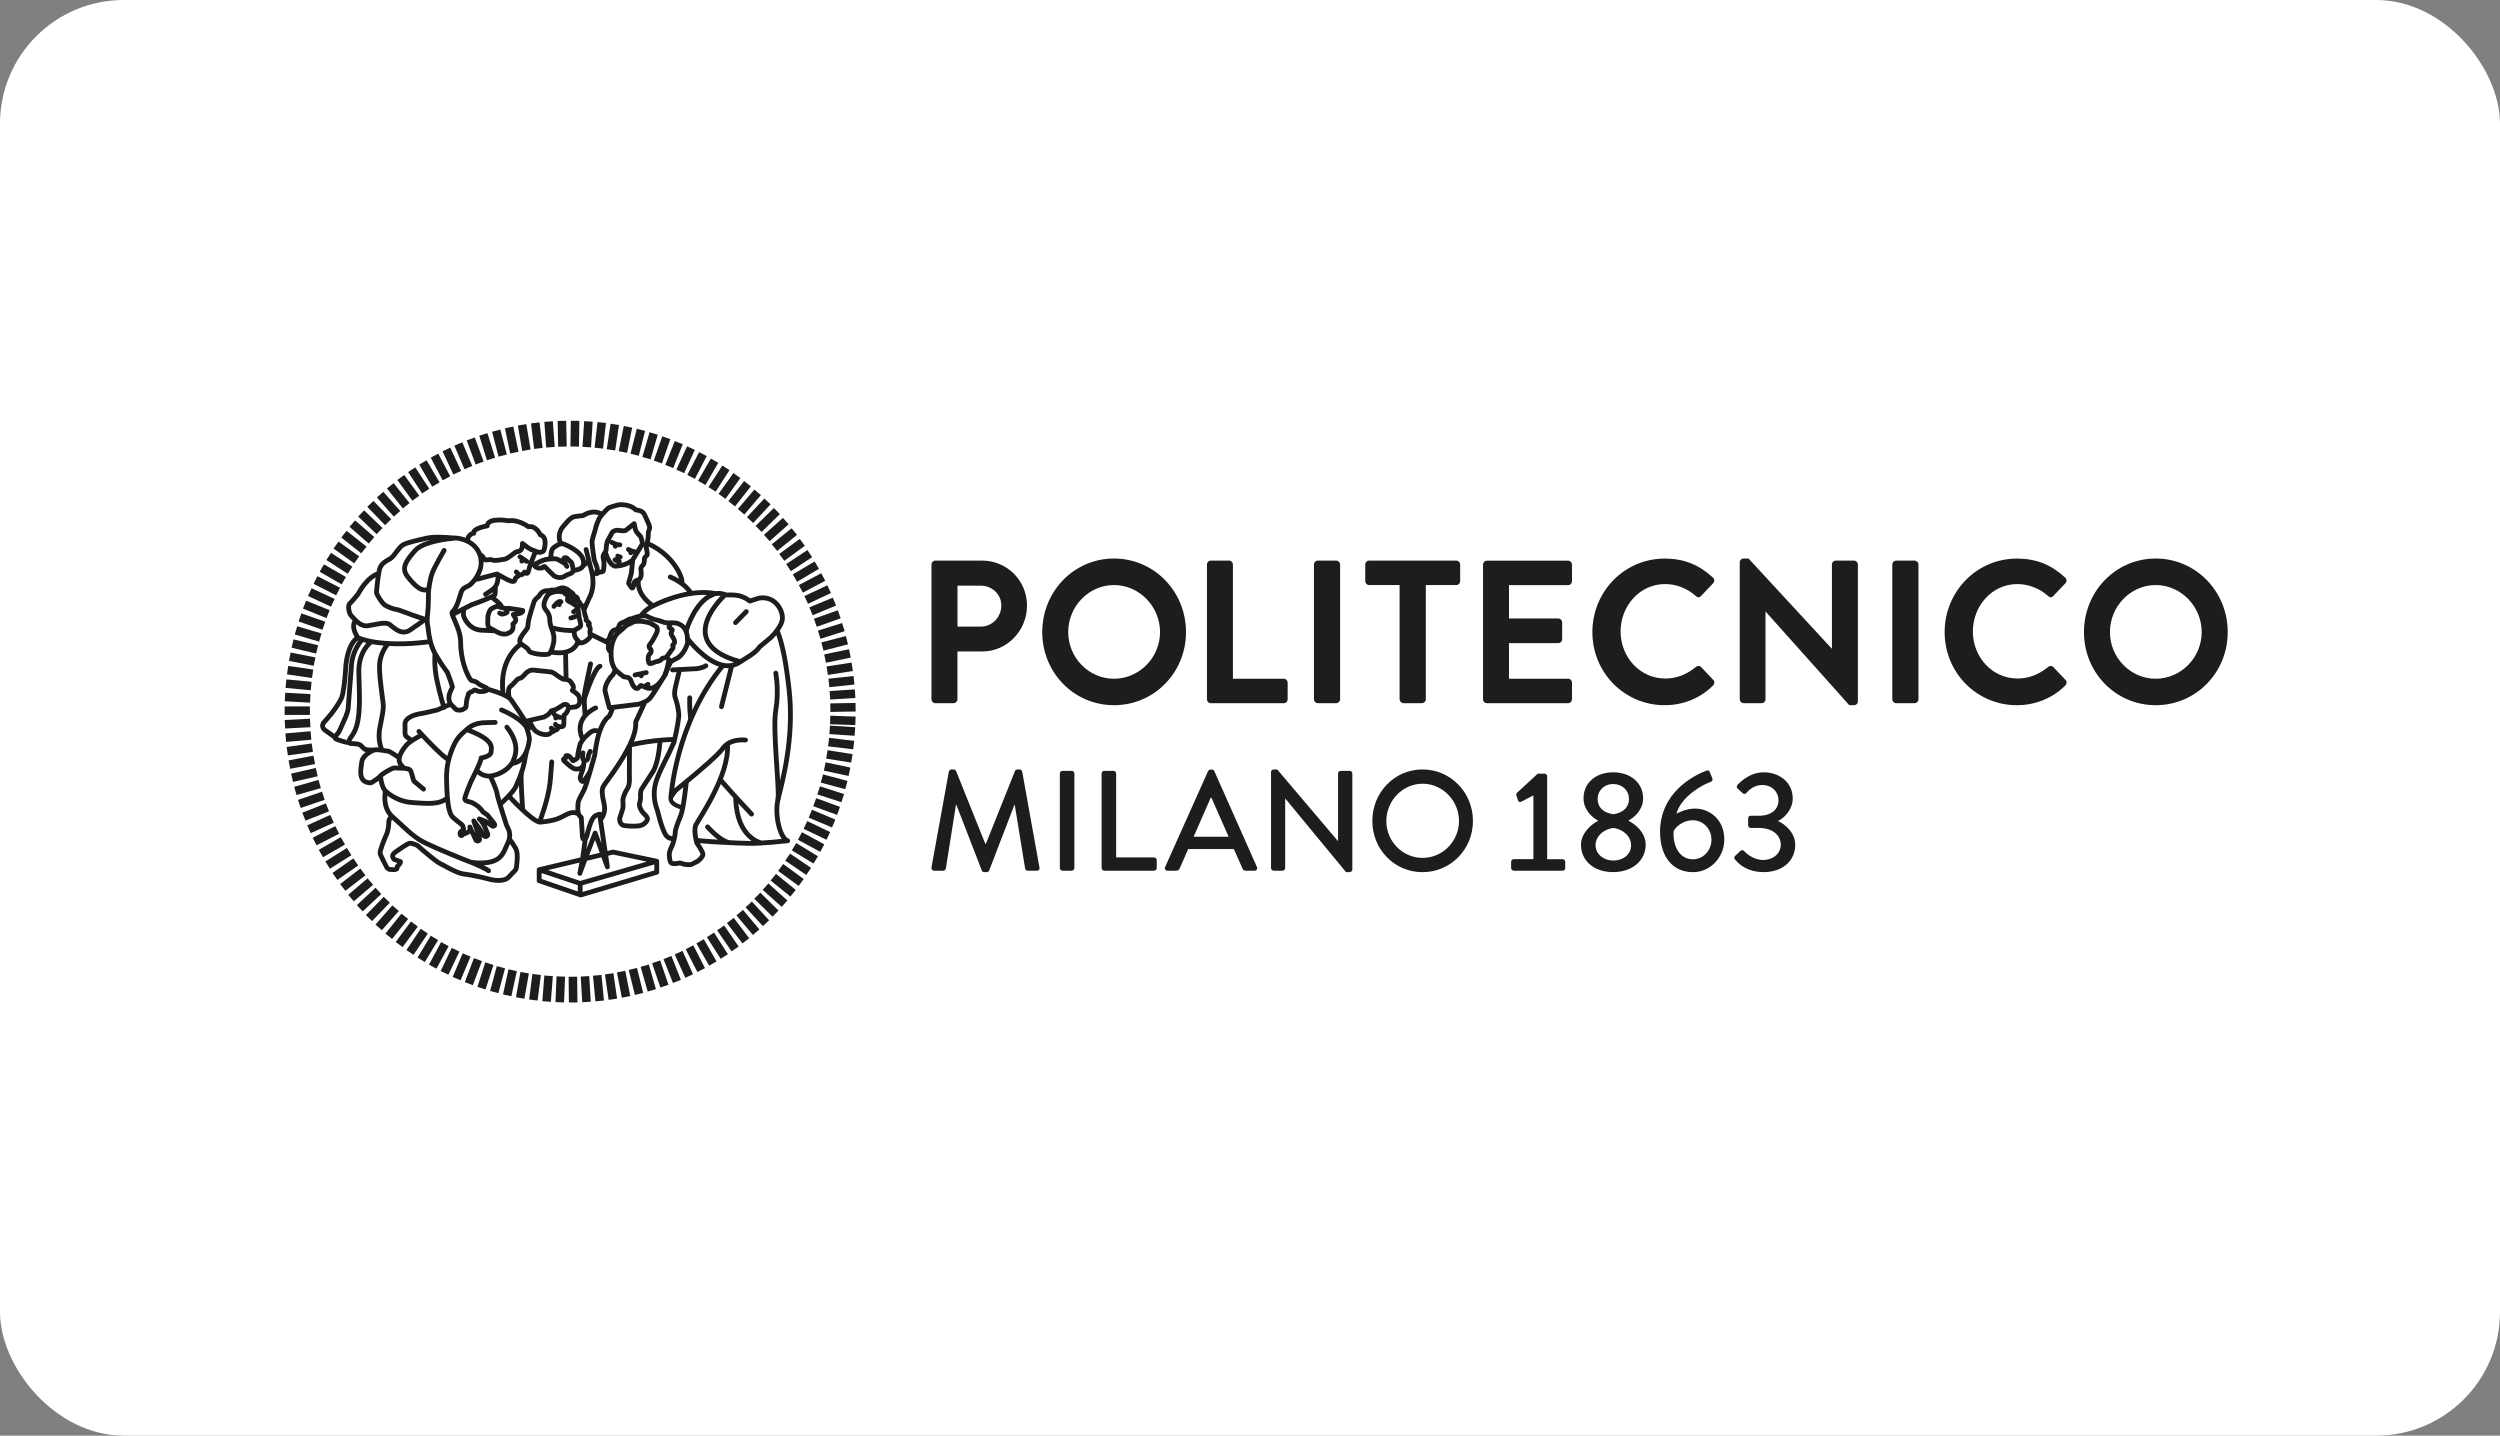 <svg xmlns="http://www.w3.org/2000/svg" width="202" height="116" viewBox="0 0 202 116" fill="none"><rect x="0" y="0" width="202" height="116" fill="#808080" stroke="none"/><rect width="202" height="116" rx="10" fill="white"></rect><g clip-path="url(#clip0_300_2811)"><path d="M69.076 59.106L67.039 58.97M68.981 60.203L66.95 59.96M68.831 61.277L66.811 60.955M68.637 62.357L66.639 61.933M68.388 63.431L66.412 62.906M68.093 64.489L66.146 63.861M67.755 65.518L65.829 64.817M67.361 66.541L65.474 65.744M66.928 67.542L65.08 66.655M66.44 68.526L64.636 67.548M65.912 69.482L64.159 68.413M65.341 70.409L63.643 69.256M64.736 71.303L63.077 70.087M64.081 72.173L62.483 70.879M63.393 73.016L61.856 71.642M62.661 73.819L61.19 72.371M61.895 74.594L60.496 73.078M61.096 75.323L59.77 73.74M60.263 76.018L59.009 74.373M59.398 76.674L58.227 74.972M58.521 77.285L57.406 75.538M57.6 77.856L56.568 76.058M56.656 78.382L55.713 76.539M55.685 78.863L54.831 76.974M54.697 79.298L53.932 77.37M53.688 79.683L53.016 77.715M52.666 80.022L52.095 78.026M51.634 80.31L51.135 78.291M50.585 80.548L50.186 78.506M49.52 80.74L49.22 78.682M48.455 80.876L48.255 78.806M47.389 80.96L47.267 78.885M46.312 81L46.29 78.919M45.23 80.983L45.314 78.902M44.165 80.921L44.326 78.846M43.094 80.802L43.36 78.738M42.029 80.638L42.395 78.591M40.98 80.423L41.424 78.393M39.936 80.157L40.475 78.15M38.904 79.841L39.542 77.862M37.883 79.479L38.616 77.534M36.895 79.072L37.7 77.161M35.919 78.608L36.812 76.737M34.964 78.105L35.947 76.284M34.032 77.551L35.103 75.781M33.127 76.957L34.282 75.238M32.251 76.318L33.483 74.661M31.413 75.651L32.706 74.039M30.597 74.933L31.962 73.383M29.814 74.181L31.252 72.699M29.071 73.389L30.575 71.981M28.361 72.564L29.925 71.229M27.695 71.704L29.321 70.449M27.062 70.816L28.749 69.64M26.474 69.9L28.211 68.809M25.93 68.967L27.706 67.938M25.425 67.995L27.245 67.056M24.964 67.005L26.829 66.157M24.554 65.987L26.457 65.235M24.188 64.958L26.124 64.297M23.866 63.907L25.83 63.347M23.599 62.843L25.591 62.386M23.383 61.78L25.392 61.396M23.211 60.695L25.236 60.412M23.089 59.603L25.125 59.428M23.022 58.518L25.064 58.416M23 57.421H25.042M23.028 56.318L25.07 56.431M23.105 55.238L25.142 55.431M23.239 54.147L25.259 54.441M23.416 53.061L25.419 53.457M23.638 51.998L25.625 52.473M23.916 50.935L25.88 51.512M24.238 49.889L26.169 50.562M24.609 48.854L26.507 49.623M25.031 47.842L26.89 48.707M25.492 46.864L27.317 47.797M26.002 45.897L27.778 46.92M26.557 44.958L28.283 46.072M27.151 44.042L28.821 45.235M27.789 43.16L29.404 44.438M28.466 42.306L30.02 43.658M29.182 41.486L30.669 42.911M29.925 40.712L31.363 42.193M30.713 39.965L32.079 41.515M31.535 39.253L32.822 40.864M32.384 38.58L33.599 40.254M33.266 37.953L34.398 39.683M34.171 37.364L35.219 39.151M35.108 36.816L36.074 38.648M36.069 36.318L36.945 38.196M37.034 35.872L37.844 37.783M38.038 35.465L38.754 37.415M39.054 35.103L39.676 37.087M40.092 34.797L40.619 36.81M41.135 34.537L41.562 36.573M42.184 34.328L42.533 36.38M43.249 34.17L43.499 36.233M44.326 34.062L44.476 36.137M45.402 34.006L45.447 36.087M46.468 34L46.435 36.081M47.544 34.051L47.411 36.126M48.621 34.141L48.382 36.211M49.675 34.288L49.365 36.347M50.741 34.486L50.33 36.522M51.79 34.729L51.279 36.742M52.816 35.023L52.234 37.02M53.837 35.368L53.155 37.331M54.847 35.764L54.076 37.692M55.83 36.205L54.964 38.088M56.795 36.691L55.841 38.535M57.738 37.223L56.701 39.016M58.654 37.8L57.533 39.541M59.542 38.422L58.338 40.107M60.397 39.083L59.12 40.706M61.218 39.779L59.88 41.351M62.011 40.514L60.607 42.024M62.772 41.294L61.295 42.736M63.493 42.103L61.956 43.471M64.181 42.951L62.577 44.246M64.825 43.822L63.166 45.038M65.43 44.732L63.715 45.863M65.996 45.665L64.231 46.711M66.517 46.621L64.708 47.582M66.995 47.605L65.141 48.475M67.422 48.611L65.53 49.392M67.81 49.635L65.879 50.319M68.143 50.669L66.19 51.286M68.432 51.727L66.451 52.241M68.671 52.795L66.667 53.214M68.859 53.876L66.839 54.192M69.004 54.967L66.972 55.182M69.092 56.047L67.056 56.182M69.131 57.144L67.089 57.178M69.12 58.246L67.078 58.173" stroke="#1D1D1B" stroke-width="0.69" stroke-miterlimit="10"></path><path d="M29.981 51.868C29.981 51.868 28.977 52.575 28.993 54.271C29.01 55.855 29.237 58.026 28.594 59.202C28.544 59.287 28.494 59.372 28.438 59.456C28.438 59.456 27.944 60.05 28.361 60.078C28.777 60.107 29.021 60.073 29.226 60.305C29.309 60.407 29.409 60.497 29.504 60.553C29.504 60.553 29.925 60.65 30.386 60.582M31.346 52.026C31.346 52.026 30.663 52.745 30.663 53.881C30.663 55.018 30.98 56.703 30.974 57.093C30.974 57.336 30.874 57.924 30.752 58.501C30.675 58.857 30.486 59.66 30.825 60.525M28.749 50.132C28.694 50.178 28.294 50.562 28.916 51.523M34.459 49.968C34.459 49.968 34.409 50.008 34.321 50.07C34.099 50.234 33.632 50.568 33.133 50.907C32.439 51.376 31.846 50.726 31.49 50.466C31.141 50.206 30.392 50.466 29.72 50.562C29.326 50.619 28.988 50.375 28.738 50.132C28.56 49.963 28.433 49.793 28.366 49.731C28.205 49.584 28.078 48.934 28.255 48.775C28.433 48.617 28.932 48.001 28.932 48.001C29.715 46.553 30.53 46.366 30.53 46.366M37.867 56.064C37.85 56.103 37.767 56.33 37.75 56.403C37.728 56.488 37.678 56.771 37.672 56.889C37.667 57.008 37.672 57.161 37.589 57.206C37.589 57.206 37.378 57.364 37.262 57.37C37.145 57.381 36.945 57.404 36.829 57.308C36.718 57.217 36.596 57.053 36.485 56.963C36.462 56.94 36.435 56.918 36.413 56.884C36.318 56.759 36.235 56.544 36.279 56.25C36.335 55.877 36.551 55.589 36.557 55.504C36.557 55.419 36.157 54.345 36.157 54.345C36.157 54.345 35.541 53.491 35.436 53.282C35.358 53.123 35.009 52.733 34.77 51.823C34.692 51.512 34.626 51.139 34.587 50.698C34.587 50.698 34.498 50.438 34.52 49.963C34.52 49.861 34.537 49.748 34.548 49.623C34.637 48.934 34.609 48.029 34.62 47.859C34.62 47.82 34.631 47.735 34.642 47.627C34.681 47.294 34.776 46.7 34.925 46.298C35.125 45.767 35.885 44.472 35.885 44.472M34.293 50.025L33.31 49.691C33.15 49.646 32.201 49.25 32.001 49.239C31.801 49.228 31.313 49.03 31.091 48.883C30.863 48.73 30.408 48.023 30.419 47.853C30.43 47.712 30.497 46.943 30.591 46.378C30.614 46.253 30.636 46.135 30.658 46.033C30.786 45.501 31.235 45.32 31.546 45.134C31.857 44.947 32.195 44.257 32.545 44.037C32.894 43.822 33.804 43.641 34.509 43.477C35.219 43.319 36.579 43.466 36.579 43.466C36.579 43.466 36.618 43.466 36.69 43.466C36.895 43.466 37.339 43.511 37.789 43.737C37.911 43.799 38.033 43.873 38.15 43.963C38.399 44.161 38.582 44.393 38.699 44.642C38.91 45.089 38.926 45.58 38.793 46.005C38.71 46.276 38.577 46.525 38.438 46.734C38.227 47.039 37.994 47.266 37.85 47.339C37.611 47.458 37.373 47.514 37.251 47.882C37.128 48.249 36.945 49.086 36.557 49.437C36.557 49.437 36.496 49.454 36.535 49.623C36.546 49.674 36.568 49.736 36.601 49.816C36.745 50.16 37.223 51.111 37.217 51.823C37.212 52.535 37.334 53.22 37.5 53.774C37.667 54.328 37.994 54.995 38.127 55.001C38.261 55.012 38.521 55.091 38.616 55.204C38.71 55.312 39.065 55.47 39.165 55.51C39.226 55.532 39.365 55.6 39.392 55.674C39.409 55.724 39.382 55.775 39.248 55.821C38.91 55.934 38.61 55.849 38.61 55.849C38.61 55.849 38.432 55.747 38.371 55.747C38.31 55.747 38.233 55.832 38.183 55.86C38.133 55.889 37.939 55.945 37.861 56.041C37.861 56.041 37.85 56.058 37.844 56.069M34.565 47.633C34.021 47.837 33.455 47.26 32.928 46.581C32.401 45.903 32.8 45.315 33.549 44.478C34.215 43.737 36.241 43.528 36.684 43.488M36.596 49.64L37.439 49.205L38.105 48.866C38.105 48.866 39.098 48.515 39.642 48.266C39.837 48.176 39.975 48.102 39.986 48.063C40.025 47.91 40.02 47.486 40.02 47.486M40.236 46.446C40.236 46.446 40.314 47.056 39.981 47.463C39.925 47.531 39.864 47.593 39.786 47.644L39.232 48.017M42.378 46.225C42.378 46.225 42.628 46.513 42.7 46.14C42.772 45.773 43.099 44.992 43.16 44.828C43.221 44.664 43.283 44.596 43.283 44.596M38.544 46.802L40.158 46.378L40.253 46.429L40.885 46.779C40.885 46.779 41.307 47.005 41.457 46.983C41.607 46.96 41.612 46.875 41.618 46.807C41.618 46.74 41.729 46.627 41.779 46.615C41.829 46.604 41.94 46.457 41.94 46.457C41.94 46.457 42.139 46.457 42.212 46.406C42.278 46.361 42.378 46.242 42.389 46.231M37.811 43.703C37.717 43.443 37.977 43.206 38.094 43.138C38.111 43.126 38.283 43.087 38.283 43.087C38.283 43.07 38.283 43.059 38.277 43.042C38.255 42.674 39.365 42.493 39.365 42.493C39.398 41.769 41.091 42.08 41.091 42.08C41.89 41.95 42.694 42.561 42.694 42.561C43.321 42.437 43.654 43.211 43.654 43.211C44.254 43.392 43.993 44.274 43.976 44.353C43.96 44.433 43.965 44.58 43.649 44.625C43.549 44.642 43.427 44.608 43.31 44.551C43.061 44.438 43.027 44.489 42.667 44.257L42.212 43.912C42.212 43.912 42.245 44.274 42.095 44.427C41.94 44.574 41.884 44.574 41.784 44.568C41.684 44.563 41.462 44.783 41.324 44.868C41.185 44.947 40.963 45.19 40.613 45.207C40.613 45.207 39.959 45.349 39.775 45.247C39.592 45.145 39.176 45.337 39.121 45.173C39.082 45.072 38.971 44.913 38.777 44.789M41.718 46.214L41.934 46.451M37.489 49.216C37.489 49.216 37.373 49.663 37.5 49.872C37.5 49.872 37.839 50.839 38.86 50.918C38.96 50.93 39.898 50.964 39.898 50.964M39.809 48.312C39.809 48.312 40.469 48.786 40.53 49.024M36.396 56.901L35.347 57.359C35.347 57.359 34.265 57.63 33.993 57.664C33.727 57.692 32.689 57.924 32.722 58.535C32.756 59.145 32.65 59.366 32.861 59.536C33.072 59.711 33.266 59.813 33.266 59.813M34.076 59.389C34.076 59.389 33.66 59.592 33.288 59.841C33.105 59.965 32.928 60.096 32.828 60.22C32.556 60.536 32.334 60.898 32.267 61.209C32.256 61.255 32.251 61.3 32.251 61.339C32.228 61.673 32.528 61.967 32.65 62.063M32.212 61.198C32.212 61.198 31.485 60.7 31.374 60.695C31.318 60.695 31.13 60.661 30.919 60.627C30.691 60.593 30.442 60.565 30.32 60.582C30.07 60.61 29.287 61.062 29.237 61.532C29.187 62.007 28.827 63.273 29.981 63.251C29.981 63.251 30.419 63.002 30.63 62.81C30.658 62.781 30.686 62.759 30.702 62.73C30.847 62.532 31.701 62.041 31.857 62.052C31.951 62.058 32.328 62.052 32.656 62.08C32.878 62.103 33.078 62.142 33.139 62.221C33.283 62.414 33.377 63.053 33.46 63.126C33.544 63.2 34.221 63.76 34.221 63.76M38.283 66.332L38.788 67.022L39.054 67.48C39.054 67.48 39.187 67.633 39.27 67.593C39.354 67.559 39.459 67.514 39.387 67.328C39.315 67.147 39.16 66.779 39.16 66.779C39.16 66.779 38.938 66.332 38.727 66.168L39.193 66.349L39.825 66.762C39.825 66.762 39.925 66.751 39.964 66.7C39.997 66.649 39.953 66.564 39.909 66.508C39.864 66.457 39.387 65.857 39.387 65.857C39.387 65.857 39.182 65.699 39.076 65.648C39.076 65.648 38.971 65.563 38.954 65.501C38.932 65.445 38.671 65.196 38.627 65.151C38.577 65.105 38.172 64.84 38.033 64.811C37.894 64.777 37.522 64.727 37.55 64.512C37.584 64.291 38.027 63.217 38.027 63.217L38.349 62.55C38.349 62.55 38.405 62.442 38.477 62.289C38.627 61.973 38.865 61.453 38.877 61.243C38.877 61.243 39.659 61.136 39.681 60.751C39.703 60.367 39.981 59.796 37.722 58.953C37.722 58.953 37.051 59.411 36.718 60.112C36.551 60.469 36.385 60.887 36.257 61.368C36.135 61.843 36.063 62.386 36.08 62.99C36.096 63.471 36.107 63.98 36.146 64.449M37.961 66.824L38.471 67.91C38.471 67.91 38.627 67.989 38.671 67.944C38.715 67.904 38.777 67.859 38.749 67.78C38.721 67.701 38.632 67.384 38.632 67.384L38.499 66.926L38.388 66.649L38.288 66.332M36.152 64.455C36.213 65.19 36.329 65.823 36.618 66.061C36.618 66.061 36.962 66.355 37.001 66.389C37.04 66.428 37.345 66.621 37.373 66.694C37.4 66.762 37.489 67 37.445 67.045C37.4 67.096 37.217 67.192 37.201 67.226C37.184 67.26 37.123 67.441 37.245 67.508C37.245 67.508 37.3 67.554 37.361 67.469C37.423 67.39 37.517 67.362 37.578 67.35C37.639 67.333 37.944 67.203 37.955 67.067C37.961 66.937 37.966 66.83 37.972 66.824M33.849 59.1C33.849 59.1 33.943 59.202 34.093 59.366C34.581 59.892 35.675 61.04 36.179 61.345M30.758 62.832C30.758 62.832 30.83 63.516 31.074 63.827C31.096 63.856 31.124 63.884 31.157 63.918C31.485 64.246 32.295 64.783 33.283 64.845C34.365 64.913 35.508 65.071 36.146 64.461M31.141 63.941C31.141 63.941 30.858 65.184 31.657 65.942C31.674 65.959 31.69 65.976 31.712 65.993C32.578 66.745 33.327 67.61 34.343 68.102C35.358 68.6 37.595 69.499 37.833 69.584C37.883 69.601 37.977 69.635 38.094 69.685C38.544 69.866 39.343 70.228 39.476 70.358M31.618 65.987C31.618 65.987 31.429 66.157 31.418 66.383C31.407 66.609 31.402 67.039 31.224 67.435C31.046 67.831 30.68 68.736 30.713 68.945C30.747 69.154 31.224 70.002 31.23 70.042C31.23 70.087 31.368 70.223 31.39 70.228C31.418 70.24 31.624 70.268 31.662 70.262C31.701 70.262 31.851 70.285 31.901 70.268C31.951 70.257 32.09 70.217 32.09 70.155C32.09 70.087 32.084 69.991 32.134 69.974C32.184 69.951 32.439 69.646 32.345 69.612C32.256 69.584 32.101 69.527 32.018 69.499C31.934 69.465 31.829 69.471 31.785 69.363C31.74 69.256 31.696 69.194 31.735 69.092C31.773 68.984 31.895 68.882 31.979 68.826C32.056 68.769 32.994 68.097 33.144 68.125C33.294 68.153 33.655 68.232 33.804 68.379C33.954 68.526 35.236 69.623 35.514 69.748C35.791 69.872 36.907 70.562 37.461 70.618C38.016 70.681 38.993 70.89 39.415 71.009C39.831 71.127 40.741 71.303 41.135 70.839C41.529 70.381 41.707 70.347 41.729 70.059C41.757 69.77 41.895 68.95 41.662 68.543C41.429 68.142 41.202 67.853 41.202 67.853M39.404 55.685C39.404 55.685 40.597 56.002 41.113 56.369C41.118 56.375 41.13 56.38 41.135 56.386C41.196 56.431 41.246 56.482 41.285 56.528C41.285 56.528 42.434 58.173 42.489 58.399C42.583 58.778 42.678 59.213 42.678 59.213C42.678 59.213 42.778 59.598 42.778 59.66C42.75 60.107 42.533 61.532 41.407 61.684M39.637 62.764C39.637 62.764 40.108 63.743 40.153 64.088C40.181 64.297 40.441 65.156 40.658 65.835C40.797 66.27 40.913 66.632 40.935 66.694C40.985 66.824 41.268 67.175 41.163 67.729C41.157 67.763 41.146 67.802 41.135 67.842C41.107 67.933 41.074 68.029 41.024 68.13C40.647 68.928 40.547 69.799 38.577 69.725L38.094 69.68M41.135 56.335C41.135 56.335 40.963 55.594 41.263 55.453C41.263 55.453 41.279 55.436 41.301 55.414C41.357 55.363 41.457 55.272 41.518 55.199C41.612 55.091 41.829 54.831 41.962 54.82C42.095 54.803 42.239 54.678 42.334 54.571C42.428 54.464 42.717 54.073 43.16 54.147C43.599 54.221 44.576 54.254 44.703 54.356C44.831 54.458 45.43 54.876 45.519 54.882C45.552 54.882 45.636 54.882 45.735 54.899C45.907 54.927 46.124 55.012 46.207 55.261C46.207 55.261 46.462 55.459 46.24 55.787C46.24 55.787 46.712 56.064 46.79 56.296C46.867 56.528 46.928 56.986 46.518 57.115C46.518 57.115 46.024 57.178 45.935 57.172C45.935 57.172 45.902 56.968 45.791 56.935C45.68 56.906 45.569 56.901 45.458 56.986C45.341 57.07 44.947 57.313 44.836 57.353C44.725 57.387 44.52 57.421 44.498 57.489C44.47 57.557 44.392 57.709 43.982 57.93C43.982 57.93 42.467 58.28 42.461 58.28M42.889 58.478C42.889 58.478 43.038 58.801 43.205 58.998C43.371 59.196 43.949 59.445 44.315 59.332C44.47 59.287 44.509 59.163 44.603 59.145C44.692 59.129 44.814 58.998 44.925 58.987C45.036 58.97 45.164 58.705 45.164 58.705C45.164 58.705 45.536 58.795 45.552 58.569C45.563 58.343 45.574 57.783 45.574 57.783C45.574 57.783 45.874 57.596 45.941 57.172M44.698 58.953L44.548 58.834M45.158 58.705C45.158 58.705 44.875 58.62 44.881 58.529M38.599 62.312C38.599 62.312 38.932 62.747 39.631 62.708C40.486 62.578 41.118 62.075 41.374 61.662C41.723 60.989 41.984 60.073 40.957 58.755M46.396 50.969C46.368 51.546 46.645 51.67 46.69 51.749C46.734 51.829 46.795 51.942 46.795 51.942C46.795 51.942 46.978 51.97 47.167 51.897C47.356 51.817 47.544 51.625 47.544 51.625C47.839 51.399 47.605 51.178 47.678 50.947C47.75 50.715 47.539 50.494 47.539 50.494C47.539 50.494 47.622 50.494 47.628 50.415C47.628 50.33 47.4 50.144 47.367 50.127C47.334 50.11 47.395 49.997 47.334 49.878C47.273 49.765 47.217 49.465 47.217 49.465C47.217 49.425 47.161 49.205 47.156 49.177C47.084 48.894 46.884 48.826 46.884 48.826C46.879 48.662 46.684 48.538 46.684 48.538C46.729 48.181 46.385 48.227 46.346 48.068C46.307 47.916 45.996 47.763 45.996 47.763C45.868 47.554 45.497 47.497 45.497 47.497C45.375 47.463 44.82 47.69 44.82 47.69C44.82 47.69 44.609 47.627 44.354 47.735C44.354 47.735 43.821 47.61 43.554 48.17C43.554 48.17 43.277 48.362 43.155 48.606C43.155 48.606 42.75 49.833 42.689 50.257C42.628 50.715 42.661 50.619 42.617 50.737C42.544 50.947 41.684 51.715 42.117 52.032C42.55 52.349 42.672 52.394 42.75 52.603C42.833 52.812 44.065 52.965 44.331 52.846C44.598 52.728 44.748 51.834 44.748 51.834C44.764 51.631 44.775 51.444 44.703 51.173C44.675 51.065 44.642 50.958 44.603 50.867C44.465 50.545 44.409 50.194 44.42 50.019C44.431 49.838 44.32 49.561 44.204 49.408C44.087 49.256 43.915 49.086 43.96 48.775C44.004 48.464 44.254 48.017 44.392 47.967C44.531 47.916 44.87 47.684 45.525 47.842C45.525 47.842 45.78 48.068 45.824 48.108C45.874 48.142 46.068 48.272 46.202 48.391C46.335 48.509 46.385 48.673 46.39 48.713M46.701 49.177C46.701 49.25 46.812 49.929 46.812 49.98C46.812 50.031 47.006 50.534 46.873 50.647C46.723 50.771 46.501 50.873 46.351 50.952C45.186 50.952 44.548 50.703 44.548 50.703M42.095 52.044C42.095 52.044 40.286 53.101 40.647 56.058M45.697 52.779L45.741 54.871M42.228 65.382C42.228 65.382 42.051 62.838 42.123 62.476M44.503 45.111C44.503 45.111 44.503 44.455 44.687 44.297C44.814 44.184 45.058 43.992 45.303 43.946C45.397 43.929 45.491 43.929 45.58 43.969C45.907 44.105 46.823 44.534 47.062 45.077C47.206 45.416 47.167 45.637 47.073 45.778M47.073 45.778C47.017 45.863 46.94 45.914 46.879 45.948C46.706 46.038 46.324 46.112 46.324 46.112M47.073 45.778C47.095 45.756 47.506 45.247 47.611 45.518C48.294 47.271 47.611 48.317 47.611 48.317C47.572 48.368 47.184 49.29 47.184 49.29M48.66 41.571C48.66 41.571 48.66 41.571 48.665 41.571M45.286 43.833C45.286 43.833 44.947 43.217 45.508 42.533C46.068 41.854 46.251 41.764 46.484 41.735C46.718 41.707 47.134 41.651 47.134 41.651C47.134 41.651 47.911 41.08 48.654 41.571M48.926 44.659C48.926 44.659 49.193 45.614 49.686 45.744C49.686 45.744 50.452 45.767 51.079 45.286M55.102 47.005V47.107C55.102 47.102 55.102 47.062 55.102 46.96C55.102 46.655 54.758 46.044 54.758 46.044C53.832 44.472 52.361 43.941 52.361 43.941M55.813 47.904C55.813 47.904 55.624 47.542 55.08 47.147C54.819 46.955 54.503 46.762 54.159 46.621M51.584 46.892C51.584 46.892 51.335 47.921 52.722 48.922M49.132 51.936L47.711 51.24M48.56 66.191C48.737 65.942 48.943 65.529 48.815 64.975C48.604 64.059 48.638 63.856 48.721 63.59C48.776 63.42 49.897 62.052 50.663 60.627C50.746 60.474 50.824 60.322 50.896 60.175C51.207 59.513 51.412 58.868 51.362 58.343L52.045 56.861V56.844M47.062 69.437L46.851 70.567L47.284 69.386M47.284 69.386L48.088 67.311L49.076 70.042L48.51 66.197L48.471 65.79C48.471 65.79 48.088 65.818 47.894 66.134C47.7 66.445 47.517 67.118 47.456 67.39C47.406 67.622 47.278 67.842 47.273 67.853C47.034 67.859 47.056 67.52 47.056 67.52L46.967 66.055C46.89 65.993 46.829 65.925 46.79 65.852C46.64 65.586 46.695 65.247 46.701 64.981C46.701 64.642 46.995 64.263 47.212 63.776C47.311 63.556 47.495 62.968 47.661 62.397C47.861 61.713 48.049 61.04 48.049 61.04C48.149 60.209 48.288 59.592 48.438 59.145C48.754 58.184 49.115 57.958 49.193 57.89C49.309 57.783 49.487 57.234 49.487 57.234M47.284 69.386L49.537 68.849L53.066 69.589L46.879 71.382M47.284 69.386L47.062 69.442L43.566 70.273M47.284 67.848L47.067 69.437M49.692 54.158C49.692 54.158 49.581 54.492 49.465 54.577C49.348 54.661 48.793 55.397 48.898 55.877C49.004 56.358 49.242 57.189 49.242 57.189L49.47 57.161L51.59 56.901C51.59 56.901 51.734 56.867 51.912 56.793C52.117 56.714 52.367 56.595 52.505 56.431C52.766 56.132 53.51 54.888 53.51 54.888M43.566 70.273L46.879 71.382M43.566 70.273V71.161L46.923 72.315L53.066 70.477V69.595M46.879 71.382V72.258M49.292 52.615C49.292 52.615 49.109 52.479 49.159 52.287C49.209 52.094 49.015 51.738 49.17 51.653C49.27 51.597 49.287 51.314 49.409 51.111C49.47 51.009 49.553 50.924 49.692 50.896C50.103 50.811 49.936 50.415 50.241 50.325C50.547 50.234 50.819 50.002 50.924 50.008C51.029 50.014 51.423 49.849 51.534 49.821C51.584 49.816 51.718 49.793 51.851 49.776C52.017 49.759 52.189 49.748 52.239 49.776C52.295 49.81 52.494 49.906 52.683 49.98C52.822 50.036 52.949 50.081 53.005 50.081C53.138 50.087 53.66 50.302 53.748 50.308C53.843 50.313 54.154 50.33 54.12 50.455C54.087 50.573 54.015 50.681 54.076 50.715C54.142 50.749 54.342 50.856 54.32 50.924C54.303 50.992 54.198 51.139 54.22 51.224C54.242 51.308 54.442 51.597 54.475 51.699C54.509 51.795 54.525 51.947 54.459 52.015C54.387 52.083 54.315 52.134 54.364 52.191C54.414 52.253 54.381 52.388 54.326 52.439C54.27 52.49 54.193 52.637 54.131 52.705C54.07 52.767 53.909 53.05 53.821 53.112C53.737 53.174 53.493 53.146 53.46 53.254C53.427 53.361 53.094 53.468 53.011 53.463C52.927 53.463 52.505 53.734 52.433 53.565C52.361 53.395 52.367 53.101 52.4 52.993C52.433 52.886 52.561 52.795 52.594 52.716C52.628 52.637 52.622 52.513 52.583 52.468C52.544 52.422 52.339 52.247 52.511 52.066C52.683 51.88 53.022 51.24 53.088 51.065C53.155 50.89 53.094 50.709 53.06 50.664C53.022 50.619 52.589 50.375 52.522 50.342C52.456 50.308 51.906 50.194 51.784 50.2C51.662 50.2 51.312 50.172 51.174 50.262C51.035 50.347 50.685 50.483 50.619 50.534C50.547 50.585 50.275 50.845 50.275 50.845L49.886 51.178C49.886 51.178 49.42 51.631 49.376 52.626C49.365 52.846 49.376 53.09 49.414 53.361C49.414 53.361 49.47 53.802 49.742 54.136C49.82 54.232 50.386 54.678 50.386 54.678C50.386 54.678 50.613 54.724 50.669 54.724C50.724 54.724 50.88 54.792 50.957 54.944C51.029 55.103 51.196 55.719 51.54 55.617L51.784 55.385C51.784 55.385 52.139 55.527 52.211 55.561C52.272 55.589 52.838 55.877 53.51 54.893C53.582 54.792 53.649 54.678 53.721 54.548C53.721 54.548 53.954 53.943 54.204 53.457C54.265 53.429 54.475 53.293 54.548 53.265C55.28 52.988 55.558 51.964 55.558 51.964C55.558 51.964 55.558 51.823 55.558 51.614M54.897 54.141C54.87 54.345 54.57 55.476 54.536 55.713C54.503 55.951 54.475 56.188 54.592 56.477C54.709 56.776 54.864 57.511 54.847 57.834C54.831 58.15 54.681 59.01 54.564 59.496C54.542 59.587 54.525 59.66 54.514 59.722L54.453 59.982L54.032 60.898C54.032 60.898 53.338 62.267 53.221 62.583C53.105 62.9 52.539 63.969 53.116 65.478L53.343 66.338C53.737 67.582 53.876 67.695 54.32 67.769M55.447 63.256C55.447 63.256 55.241 65.332 54.986 65.948C54.731 66.564 54.553 67.045 54.559 67.282C54.559 67.52 54.392 68.153 54.315 68.317C54.265 68.424 54.17 68.605 54.115 68.803C54.087 68.916 54.065 69.035 54.081 69.148C54.109 69.476 54.131 69.748 54.359 69.776C54.592 69.81 54.947 69.725 54.947 69.725C54.947 69.725 55.275 69.849 55.441 69.855C55.608 69.866 55.807 69.895 55.929 69.816C56.051 69.736 56.29 69.651 56.395 69.572C56.501 69.493 56.801 69.227 56.795 69.018C56.795 68.815 56.301 68.102 56.301 68.102C56.301 68.102 56.279 68.017 56.246 67.887C56.173 67.565 56.074 66.966 56.235 66.638C56.462 66.174 58.954 62.64 58.782 60.135M60.236 59.796C60.236 59.796 59.387 59.688 58.76 60.118C58.632 60.209 58.51 60.322 58.41 60.463C58.027 61.011 56.451 62.34 55.408 63.2C55.058 63.483 54.77 63.72 54.609 63.85C54.52 63.923 54.215 64.393 54.215 64.393C54.215 64.393 54.575 58.444 58.404 53.785M51.845 49.674C51.845 49.674 52.2 49.211 52.744 48.962C52.872 48.905 55.458 47.526 57.788 47.955M55.469 50.924C55.469 50.839 56.168 48.645 57.505 48.085C57.999 47.797 58.571 48.04 58.571 48.04C58.854 48.164 59.664 47.848 60.585 48.566L61.323 48.328C62.594 48.125 63.221 49.239 63.221 49.929C63.221 50.619 62.294 51.501 62.294 51.501L61.351 52.287C61.09 52.762 60.108 53.27 59.808 53.48C59.359 53.796 58.876 53.847 58.404 53.751C56.928 53.44 55.558 51.608 55.558 51.608M57.172 66.813C57.172 66.813 58.11 67.893 58.865 68.068M52.139 55.431L52.356 55.295M47.273 57.788C47.273 57.788 47.184 56.646 47.212 56.194C47.228 55.945 47.483 54.707 47.717 53.638M48.127 57.2C48.127 57.2 46.307 57.947 47.05 59.671M47.206 59.626C46.895 60.062 46.912 60.022 46.873 60.135C46.84 60.237 46.69 60.87 46.69 60.961C46.69 61.051 46.673 61.249 46.623 61.283C46.579 61.317 46.312 61.503 46.285 61.464C46.257 61.424 46.029 61.085 45.924 61.068C45.819 61.045 45.658 61.028 45.724 61.175C45.791 61.322 45.314 61.249 45.641 61.537L45.968 61.826C45.968 61.826 46.268 62.086 46.451 62.125C46.634 62.171 46.945 62.142 47.095 61.899M48.416 59.134C48.416 59.134 48.06 58.829 47.6 59.259C47.284 59.558 47.217 59.615 47.2 59.626M47.1 60.831C47.089 60.955 46.984 61.413 47.25 61.453C47.25 61.453 47.506 61.453 47.522 61.198C47.539 60.938 47.655 60.819 47.689 60.712M47.2 61.492C47.2 61.492 47.178 61.696 47.145 61.899C47.117 62.08 47.078 62.267 47.045 62.323C46.973 62.442 46.845 62.861 46.89 62.928C46.89 62.928 47.017 63.336 47.223 63.041L47.428 62.747L47.65 62.386M49.692 45.23C49.692 45.23 49.831 45.349 50.036 45.366M49.914 44.93C49.914 44.93 49.897 44.992 50.119 45.004M46.124 49.934C46.124 49.934 46.473 49.855 46.668 49.719M44.759 48.996C44.759 48.996 45.136 48.475 45.325 48.623M45.142 48.798L45.186 48.86M45.02 57.913L44.903 58.015M42.245 45.207L42.162 45.337M49.725 44.037L49.714 44.139M50.996 44.506L50.963 44.664M51.706 54.486L51.812 54.605M51.312 54.537L52.217 54.345M59.109 53.842L58.293 57.099M59.797 53.463C54.659 52.06 58.01 48.611 58.538 48.108M42.012 44.987L42.561 45.36M49.431 43.822C49.431 43.822 49.753 44.02 50.086 44.025M50.78 44.399C50.78 44.399 51.102 44.596 51.44 44.602M45.247 57.969C45.247 57.969 44.875 57.868 44.786 57.715M40.863 49.177L41.08 49.148C41.08 49.148 41.618 49.233 41.684 49.233C41.751 49.233 42.239 49.329 42.239 49.329C42.289 49.465 41.995 49.567 41.995 49.567L41.474 49.657L41.635 49.929C41.795 50.2 41.44 50.415 41.44 50.415C41.546 50.93 41.224 51.082 41.224 51.082C40.73 51.422 40.258 51.127 39.909 50.924C39.82 50.873 39.748 50.828 39.676 50.8C39.326 50.658 39.42 50.33 39.415 50.002C39.404 49.674 39.537 49.386 39.631 49.261C39.72 49.137 40.147 48.984 40.147 48.984L40.508 49.081L40.863 49.177ZM40.863 49.177H40.874C40.874 49.177 41.035 49.437 40.963 49.488C40.885 49.544 40.608 49.663 40.491 49.601L40.375 49.539M47.356 44.404L47.678 45.682M61.49 68.102C61.49 68.102 59.531 67.718 59.448 64.523M41.163 64.376C41.163 64.376 42.989 66.349 43.582 66.417M44.581 61.56C44.514 62.538 44.442 63.251 44.442 63.251C44.293 64.63 43.593 66.428 43.593 66.428C43.593 66.428 44.326 66.406 45.008 66.174C45.691 65.942 46.124 65.405 46.767 65.784M50.935 60.192C51.873 59.977 52.7 59.869 53.316 59.813C54.043 59.745 54.481 59.751 54.481 59.751M50.868 60.248C50.868 60.248 50.841 62.374 50.852 62.544C50.857 62.714 50.907 63.409 50.713 63.692C50.519 63.974 50.308 64.478 50.33 64.681C50.352 64.885 50.352 65.241 50.319 65.349C50.28 65.456 50.075 66.106 50.075 66.106C50.075 66.106 49.992 66.649 50.48 66.711C50.974 66.773 51.645 66.785 51.906 66.649C52.167 66.513 52.372 66.248 52.3 66.072C52.222 65.897 52.034 65.778 51.906 65.609C51.779 65.439 51.618 65.117 51.673 64.919C51.673 64.919 51.756 64.647 51.751 64.523C51.751 64.404 51.723 63.929 51.84 63.765C51.956 63.601 52.788 62.295 52.788 62.295C52.788 62.295 53.194 61.684 53.327 59.92M45.802 45.767C45.802 45.767 45.713 45.614 45.641 45.484C45.597 45.405 45.563 45.343 45.552 45.326C45.536 45.281 45.502 45.202 45.569 45.105C45.636 45.009 45.802 45.083 45.819 45.105C45.835 45.122 45.93 45.241 46.063 45.349C46.196 45.456 46.174 45.354 46.285 45.858C46.307 45.959 46.312 46.044 46.307 46.118C46.268 46.378 45.968 46.327 45.647 46.547C45.225 46.83 44.764 46.525 44.764 46.525C44.764 46.525 44.093 45.88 44.048 45.812C44.004 45.75 43.937 45.756 43.876 45.824C43.815 45.891 43.849 45.897 43.588 45.903C43.327 45.903 43.21 45.75 43.172 45.676C43.133 45.603 43.499 45.45 43.499 45.45C43.499 45.45 43.899 45.207 44.304 45.179C44.37 45.179 44.431 45.168 44.487 45.162C44.775 45.134 44.964 45.117 45.23 45.286L45.608 45.513M28.205 60.016C28.177 60.033 27.101 59.773 27.068 59.632C27.068 59.632 27.029 59.547 27.09 59.49C27.151 59.44 27.328 59.236 27.39 59.123C27.412 59.078 27.428 59.055 27.534 58.818C27.689 58.478 27.944 57.896 27.944 57.896C28.166 57.308 28.133 57.2 28.133 57.2L28.383 53.977C28.416 52.513 29.26 51.693 29.26 51.693M34.753 51.84C34.753 51.84 33.111 52.1 31.352 51.998C30.897 51.97 30.436 51.919 29.992 51.834C29.742 51.783 29.504 51.727 29.271 51.653C29.149 51.614 29.032 51.574 28.916 51.529C28.916 51.529 28.177 51.8 27.95 53.712C27.95 53.712 27.856 55.6 27.617 56.352C27.162 57.342 26.169 58.371 26.169 58.371C26.169 58.371 25.897 58.676 26.23 58.976L26.945 59.485M62.816 50.997C63.243 52.089 63.521 53.604 63.754 55.685C64.209 59.677 63.182 63.256 62.866 64.579C62.55 65.903 63.066 67.78 63.643 67.933C63.643 67.933 61.412 68.181 60.458 68.142C60.053 68.125 60.008 68.13 59.559 68.114C58.005 68.046 56.401 67.955 56.307 67.882M51.273 47.017C51.273 47.017 51.163 47.548 51.085 47.52C51.007 47.492 50.791 47.124 50.791 47.124L51.018 46.304L51.118 45.292V45.247L51.901 43.958C51.917 43.867 51.823 43.398 51.729 43.313C51.634 43.228 51.362 42.917 51.346 42.804C51.329 42.691 51.24 42.312 51.24 42.312C51.24 42.312 50.669 42.787 50.541 42.861C50.413 42.934 49.997 42.849 49.886 42.844C49.775 42.838 49.514 42.911 49.453 43.042C49.387 43.172 49.165 43.579 49.104 43.669C49.043 43.754 48.976 44.178 48.976 44.387C48.976 44.495 48.926 44.58 48.876 44.659C48.826 44.732 48.771 44.8 48.749 44.874C48.693 45.015 48.765 45.156 48.793 45.388C48.826 45.614 48.782 45.999 48.749 46.112C48.721 46.225 48.532 46.225 48.488 46.219C48.443 46.219 48.199 46.361 48.199 46.361C48.199 46.361 48.249 46.044 48.266 45.965C48.282 45.886 48.072 45.433 48.027 45.281C47.983 45.128 47.833 44.025 47.839 43.782C47.839 43.545 48.094 42.861 48.111 42.736C48.127 42.612 48.305 42.092 48.427 41.871C48.471 41.798 48.554 41.69 48.649 41.577C48.832 41.362 49.065 41.125 49.143 41.062C49.259 40.966 50.003 40.785 50.003 40.785C50.003 40.785 50.885 40.689 51.368 41.198C51.368 41.198 51.912 41.221 52.067 41.566C52.222 41.916 52.522 42.493 52.494 42.657C52.461 42.827 52.361 43.002 52.383 43.093C52.4 43.183 52.344 43.714 52.295 43.856C52.289 43.873 52.283 43.89 52.278 43.907C52.234 44.025 52.206 44.127 52.217 44.235C52.234 44.359 52.35 44.778 52.278 44.862C52.206 44.947 52.078 45.032 52.073 45.111C52.073 45.19 52.073 45.563 51.95 45.66C51.834 45.756 51.779 45.897 51.779 45.965C51.779 46.033 51.878 46.513 51.723 46.723C51.667 46.796 51.618 46.847 51.573 46.881C51.529 46.881 51.457 46.87 51.39 46.926L51.268 47.017H51.273Z" stroke="#1D1D1B" stroke-width="0.39" stroke-linecap="round" stroke-linejoin="round"></path><path d="M54.525 63.935C54.525 63.935 53.51 64.76 55.025 65.224" stroke="#1D1D1B" stroke-width="0.35" stroke-linecap="round" stroke-linejoin="round"></path><path d="M62.683 54.39C62.683 54.39 62.955 55.815 62.683 57.387C62.411 58.959 62.988 63.624 62.866 64.551" stroke="#1D1D1B" stroke-width="0.39" stroke-linecap="round" stroke-linejoin="round"></path><path d="M59.431 50.308L60.297 49.42" stroke="#1D1D1B" stroke-width="0.39" stroke-linecap="round" stroke-linejoin="round"></path><path d="M47.206 56.488C47.206 56.488 47.988 54.028 48.477 53.83M40.525 57.364C40.525 57.364 42.356 58.099 42.633 58.981M35.147 52.908C35.147 52.908 35.053 53.74 35.292 54.91C35.53 56.081 35.869 57.155 35.869 57.155M44.542 52.688C44.542 52.688 46.324 53.095 46.712 51.8M42.522 60.785C42.411 61.209 42.411 61.701 42.078 62.583C42.078 62.583 41.912 63.047 41.718 63.454C41.579 63.952 40.425 64.975 40.425 64.975M37.722 58.953C37.722 58.953 38.172 58.393 39.209 58.393C39.209 58.393 39.653 58.371 40.008 58.371M54.065 50.341C54.065 50.341 55.491 50.047 55.552 51.614M46.346 49.431C46.668 49.267 46.718 49.058 46.718 49.058C46.718 49.058 46.246 48.713 45.968 48.594C45.691 48.475 45.968 48.255 45.968 48.255M54.048 53.287C54.048 53.287 53.932 54.022 53.76 54.48M54.342 54.13L56.318 54.028C56.318 54.028 56.745 53.977 57.028 53.796M58.26 63.07C59.431 64.415 60.724 65.778 60.724 65.778M55.73 56.38C55.73 56.38 55.691 57.076 55.802 58.071" stroke="#1D1D1B" stroke-width="0.39" stroke-linecap="round" stroke-linejoin="round"></path><path d="M42.866 58.727L42.656 58.908" stroke="#1D1D1B" stroke-width="0.39" stroke-linecap="round" stroke-linejoin="round"></path><path d="M140.184 69.442C140.434 69.742 141.1 70.466 142.504 70.466C144.063 70.466 145.056 69.522 145.056 68.266C145.056 67.277 144.218 66.581 143.686 66.355V66.321C144.196 66.078 144.851 65.399 144.851 64.512C144.851 63.222 143.797 62.403 142.487 62.403C141.255 62.403 140.395 63.415 140.395 63.415C140.317 63.494 140.306 63.635 140.395 63.714L140.811 64.093C140.911 64.184 141.039 64.161 141.105 64.071C141.333 63.816 141.738 63.426 142.415 63.426C143.092 63.426 143.702 63.912 143.702 64.681C143.702 65.36 143.17 65.914 142.11 65.914H141.477C141.316 65.914 141.249 65.982 141.249 66.157V66.655C141.249 66.819 141.338 66.898 141.466 66.898H142.098C143.308 66.898 143.885 67.554 143.885 68.244C143.885 69.013 143.208 69.487 142.47 69.487C141.632 69.487 141 68.866 140.933 68.775C140.844 68.673 140.739 68.662 140.628 68.752L140.19 69.165C140.112 69.233 140.112 69.363 140.178 69.442M136.793 69.431C135.561 69.431 135.145 68.119 135.234 67.152C135.301 66.943 135.889 66.276 136.782 66.276C137.62 66.276 138.286 66.977 138.286 67.842C138.286 68.707 137.631 69.431 136.793 69.431ZM134.135 67.243C134.135 69.018 134.995 70.471 136.804 70.471C138.175 70.471 139.324 69.284 139.324 67.831C139.324 66.242 138.159 65.332 136.96 65.332C136.2 65.332 135.545 65.699 135.456 65.756C135.828 64.336 137.626 63.381 138.147 63.211C138.364 63.143 138.408 63.013 138.353 62.877L138.159 62.403C138.114 62.278 138.009 62.216 137.875 62.267C136.832 62.668 134.13 64.031 134.13 67.243M128.919 68.278C128.919 67.667 129.441 67.034 130.356 66.898C131.272 67.034 131.793 67.667 131.793 68.278C131.793 69.046 131.15 69.533 130.345 69.533C129.602 69.533 128.919 69.035 128.919 68.278ZM130.356 65.79C129.474 65.654 129.091 65.179 129.091 64.557C129.091 63.856 129.646 63.347 130.323 63.347C131.067 63.347 131.621 63.856 131.621 64.557C131.621 65.168 131.227 65.665 130.356 65.79ZM127.743 68.255C127.743 69.51 128.747 70.466 130.334 70.466C131.921 70.466 132.97 69.51 132.97 68.255C132.97 67.265 132.121 66.576 131.599 66.332V66.287C132.088 66.033 132.765 65.399 132.765 64.512C132.765 63.245 131.738 62.403 130.345 62.403C128.952 62.403 127.948 63.245 127.948 64.512C127.948 65.411 128.625 66.044 129.113 66.298V66.332C128.697 66.53 127.743 67.254 127.743 68.255ZM122.321 70.353H126.255C126.377 70.353 126.472 70.262 126.472 70.144V69.646C126.472 69.522 126.383 69.425 126.255 69.425H125.012V62.73C125.012 62.617 124.923 62.51 124.807 62.51H124.252L122.565 64.065C122.521 64.11 122.498 64.201 122.532 64.297L122.665 64.698C122.698 64.8 122.809 64.823 122.915 64.777L123.897 64.269V69.42H122.315C122.193 69.42 122.099 69.51 122.099 69.64V70.138C122.099 70.251 122.188 70.347 122.315 70.347M112.016 66.332C112.016 64.698 113.337 63.324 114.946 63.324C116.555 63.324 117.887 64.693 117.887 66.332C117.887 67.972 116.566 69.318 114.946 69.318C113.326 69.318 112.016 67.984 112.016 66.332ZM110.884 66.332C110.884 68.639 112.682 70.471 114.94 70.471C117.199 70.471 119.014 68.639 119.014 66.332C119.014 64.025 117.204 62.171 114.94 62.171C112.676 62.171 110.884 64.025 110.884 66.332ZM102.699 70.132C102.699 70.245 102.799 70.353 102.915 70.353H103.625C103.747 70.353 103.842 70.251 103.842 70.132V64.523H103.853L108.758 70.466H109.053C109.164 70.466 109.269 70.375 109.269 70.257V62.504C109.269 62.391 109.169 62.284 109.053 62.284H108.331C108.209 62.284 108.115 62.386 108.115 62.504V67.955H108.104L103.198 62.171H102.915C102.804 62.171 102.699 62.261 102.699 62.38V70.132ZM96.445 67.61L97.826 64.455H97.882L99.275 67.61H96.45H96.445ZM94.341 70.353H95.052C95.185 70.353 95.279 70.262 95.313 70.183C95.54 69.651 95.779 69.137 96.001 68.605H99.697L100.396 70.183C100.44 70.285 100.518 70.353 100.657 70.353H101.367C101.533 70.353 101.628 70.206 101.561 70.053L98.115 62.301C98.082 62.233 97.982 62.176 97.921 62.176H97.81C97.754 62.176 97.654 62.233 97.615 62.301L94.142 70.053C94.075 70.2 94.164 70.353 94.336 70.353M89.009 70.132C89.009 70.245 89.097 70.353 89.225 70.353H93.248C93.37 70.353 93.465 70.251 93.465 70.132V69.499C93.465 69.386 93.376 69.278 93.248 69.278H90.185V62.504C90.185 62.391 90.085 62.284 89.969 62.284H89.225C89.103 62.284 89.009 62.386 89.009 62.504V70.132ZM85.635 70.132C85.635 70.245 85.734 70.353 85.851 70.353H86.595C86.706 70.353 86.811 70.251 86.811 70.132V62.504C86.811 62.391 86.711 62.284 86.595 62.284H85.851C85.74 62.284 85.635 62.386 85.635 62.504V70.132ZM75.269 70.087C75.246 70.245 75.324 70.353 75.485 70.353H76.218C76.306 70.353 76.412 70.273 76.423 70.194L77.239 65.043H77.283L79.331 70.341C79.353 70.409 79.431 70.466 79.525 70.466H79.73C79.83 70.466 79.902 70.409 79.924 70.341L81.961 65.043H81.994L82.832 70.194C82.855 70.273 82.943 70.353 83.049 70.353H83.781C83.942 70.353 84.02 70.251 83.987 70.087L82.594 62.346C82.572 62.255 82.483 62.171 82.388 62.171H82.205C82.127 62.171 82.033 62.227 82.011 62.295L79.658 68.181H79.614L77.25 62.295C77.228 62.227 77.128 62.171 77.055 62.171H76.872C76.784 62.171 76.689 62.25 76.667 62.346L75.263 70.087H75.269Z" fill="#1D1D1B"></path><path d="M170.483 51.071C170.483 48.996 172.148 47.271 174.184 47.271C176.221 47.271 177.897 49.001 177.897 51.071C177.897 53.14 176.215 54.842 174.184 54.842C172.153 54.842 170.483 53.146 170.483 51.071ZM168.385 51.071C168.385 54.362 170.955 56.98 174.184 56.98C177.414 56.98 180 54.362 180 51.071C180 47.78 177.414 45.128 174.184 45.128C170.955 45.128 168.385 47.78 168.385 51.071ZM157.126 51.071C157.126 54.362 159.729 56.98 162.958 56.98C164.395 56.98 165.783 56.471 166.882 55.385C166.993 55.272 167.026 55.057 166.898 54.939L165.899 53.887C165.799 53.785 165.622 53.774 165.494 53.887C164.817 54.447 163.99 54.825 163.025 54.825C160.955 54.825 159.407 53.078 159.407 51.026C159.407 48.973 160.938 47.192 163.008 47.192C163.913 47.192 164.817 47.554 165.494 48.164C165.622 48.295 165.783 48.295 165.899 48.164L166.882 47.13C167.009 47 167.009 46.802 166.865 46.666C165.766 45.66 164.59 45.134 162.958 45.134C159.729 45.134 157.126 47.786 157.126 51.077M152.897 56.505C152.897 56.669 153.042 56.816 153.203 56.816H154.706C154.867 56.816 155.012 56.669 155.012 56.505V45.609C155.012 45.445 154.867 45.298 154.706 45.298H153.203C153.042 45.298 152.897 45.445 152.897 45.609V56.505ZM140.572 56.505C140.572 56.669 140.717 56.816 140.878 56.816H142.348C142.526 56.816 142.653 56.669 142.653 56.505V49.425H142.67L149.424 56.98H149.812C149.973 56.98 150.117 56.85 150.117 56.686V45.609C150.117 45.445 149.973 45.298 149.812 45.298H148.325C148.147 45.298 148.02 45.445 148.02 45.609V52.405H148.003L141.283 45.128H140.878C140.717 45.128 140.572 45.258 140.572 45.422V56.499V56.505ZM128.664 51.071C128.664 54.362 131.266 56.98 134.496 56.98C135.933 56.98 137.321 56.471 138.419 55.385C138.53 55.272 138.564 55.057 138.436 54.939L137.437 53.887C137.337 53.785 137.16 53.774 137.032 53.887C136.355 54.447 135.528 54.825 134.563 54.825C132.493 54.825 130.944 53.078 130.944 51.026C130.944 48.973 132.476 47.192 134.546 47.192C135.45 47.192 136.355 47.554 137.032 48.164C137.16 48.295 137.321 48.295 137.437 48.164L138.419 47.13C138.547 47 138.547 46.802 138.403 46.666C137.304 45.66 136.127 45.134 134.496 45.134C131.266 45.134 128.664 47.786 128.664 51.077M119.829 56.505C119.829 56.669 119.957 56.816 120.134 56.816H126.71C126.888 56.816 127.016 56.669 127.016 56.505V55.153C127.016 54.989 126.888 54.842 126.71 54.842H121.927V51.964H125.917C126.078 51.964 126.222 51.834 126.222 51.653V50.285C126.222 50.121 126.078 49.974 125.917 49.974H121.927V47.277H126.71C126.888 47.277 127.016 47.13 127.016 46.966V45.614C127.016 45.45 126.888 45.303 126.71 45.303H120.134C119.957 45.303 119.829 45.45 119.829 45.614V56.511V56.505ZM113.092 56.505C113.092 56.669 113.237 56.816 113.398 56.816H114.902C115.062 56.816 115.207 56.669 115.207 56.505V47.271H117.676C117.854 47.271 117.981 47.124 117.981 46.96V45.609C117.981 45.445 117.854 45.298 117.676 45.298H110.617C110.44 45.298 110.312 45.445 110.312 45.609V46.96C110.312 47.124 110.44 47.271 110.617 47.271H113.087V56.505H113.092ZM106.167 56.505C106.167 56.669 106.311 56.816 106.472 56.816H107.976C108.137 56.816 108.281 56.669 108.281 56.505V45.609C108.281 45.445 108.137 45.298 107.976 45.298H106.472C106.311 45.298 106.167 45.445 106.167 45.609V56.505ZM97.521 56.505C97.521 56.669 97.649 56.816 97.826 56.816H103.736C103.914 56.816 104.042 56.669 104.042 56.505V55.153C104.042 54.989 103.914 54.842 103.736 54.842H99.619V45.609C99.619 45.445 99.475 45.298 99.314 45.298H97.826C97.649 45.298 97.521 45.445 97.521 45.609V56.505ZM86.312 51.071C86.312 48.996 87.976 47.271 90.013 47.271C92.05 47.271 93.731 49.001 93.731 51.071C93.731 53.14 92.05 54.842 90.013 54.842C87.976 54.842 86.312 53.146 86.312 51.071ZM84.214 51.071C84.214 54.362 86.783 56.98 90.013 56.98C93.243 56.98 95.829 54.362 95.829 51.071C95.829 47.78 93.243 45.128 90.013 45.128C86.783 45.128 84.214 47.78 84.214 51.071ZM77.366 50.63V47.322H79.242C80.146 47.322 80.907 48.012 80.907 48.916C80.907 49.889 80.146 50.63 79.242 50.63H77.366ZM75.263 56.505C75.263 56.669 75.391 56.816 75.568 56.816H77.055C77.216 56.816 77.361 56.669 77.361 56.505V52.637H79.381C81.351 52.637 82.982 50.975 82.982 48.934C82.982 46.892 81.351 45.298 79.364 45.298H75.568C75.391 45.298 75.263 45.445 75.263 45.609V56.505Z" fill="#1D1D1B"></path></g><defs><clipPath id="clip0_300_2811"><rect width="157" height="47" fill="white" transform="translate(23 34)"></rect></clipPath></defs></svg>